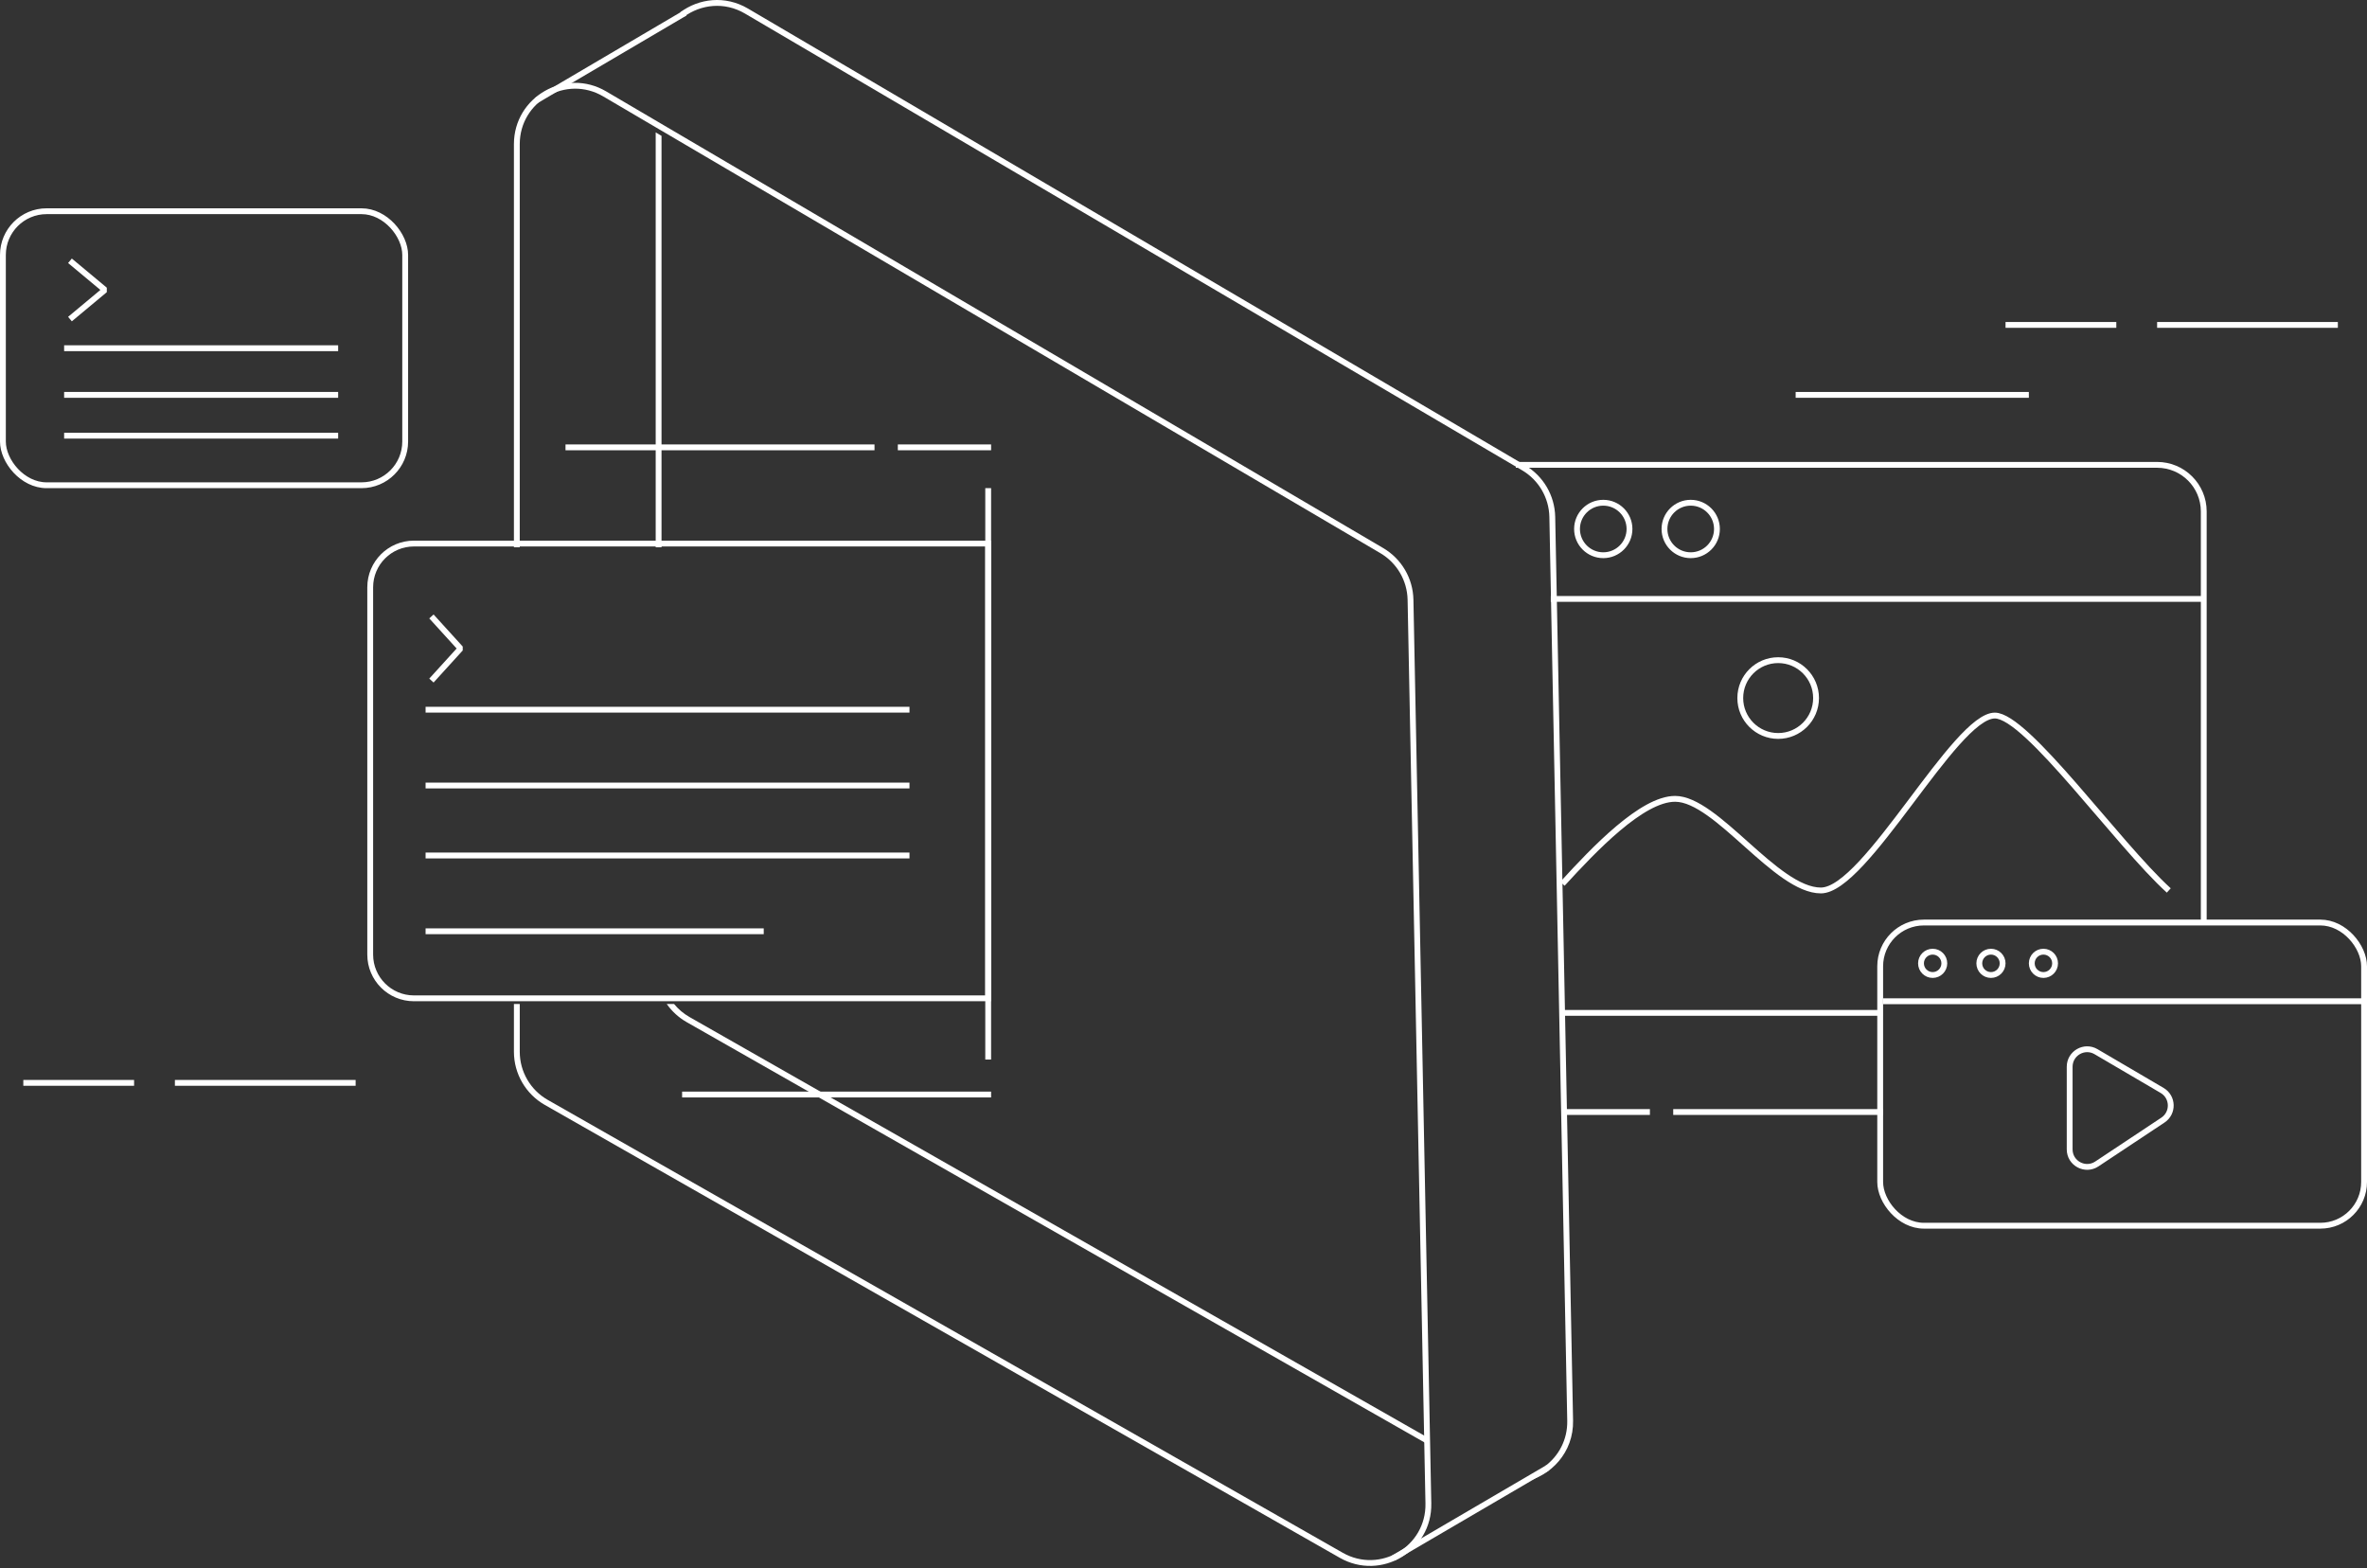<svg width="406" height="269" viewBox="0 0 406 269" fill="none" xmlns="http://www.w3.org/2000/svg">
<rect x="0" y="0" width="406" height="269" fill="#333333" stroke="none"/>
<path d="M355 197.135V182.964C355 180.645 357.518 179.203 359.518 180.376L370.855 187.024C372.769 188.146 372.845 190.885 370.996 192.112L359.659 199.635C357.665 200.958 355 199.529 355 197.135Z" stroke="white"/>
<path d="M71 93.227H169.5V171.227H71C66.858 171.227 63.5 167.869 63.5 163.727V100.727C63.5 96.584 66.858 93.227 71 93.227Z" stroke="white"/>
<path d="M169.5 83.727L169.5 181.726" stroke="white" stroke-linejoin="bevel"/>
<rect x="0.5" y="36.227" width="69" height="47" rx="7.5" stroke="white"/>
<path d="M239 267.227L265.5 251.727" stroke="white" stroke-linejoin="bevel"/>
<path fill-rule="evenodd" clip-rule="evenodd" d="M112.469 93.866H113.469L113.469 23.303L112.469 22.703L112.469 93.866ZM115.614 172.194H114.361C115.239 173.45 116.395 174.52 117.772 175.304L244.735 247.627V246.476L118.267 174.435C117.236 173.848 116.342 173.084 115.614 172.194ZM269.821 243.646C269.929 249.092 266.042 253.23 261.337 254.169L265 251.727L265.02 251.457C267.332 249.733 268.887 246.965 268.822 243.665L265.756 88.661C265.691 85.36 263.918 82.331 261.072 80.658L127.782 2.326C124.241 0.245 120.186 0.755 117.298 2.893L116.691 2.097C119.884 -0.272 124.371 -0.839 128.289 1.463L261.578 79.796C264.724 81.644 266.684 84.993 266.756 88.641L269.821 243.646Z" fill="white"/>
<path fill-rule="evenodd" clip-rule="evenodd" d="M103.97 15.672C96.971 11.558 88.15 16.605 88.15 24.724L88.15 93.866H89.15L89.15 24.724C89.15 17.379 97.131 12.812 103.464 16.534L236.753 94.867C239.599 96.539 241.373 99.569 241.438 102.869L244.503 257.874C244.649 265.245 236.709 269.965 230.303 266.316L93.949 188.644C90.982 186.954 89.151 183.803 89.151 180.389L89.151 172.194H88.151L88.151 180.389C88.151 184.162 90.175 187.645 93.454 189.512L229.808 267.185C236.888 271.218 245.664 266.001 245.503 257.854L242.438 102.849C242.366 99.202 240.405 95.853 237.26 94.004L103.97 15.672Z" fill="white"/>
<path d="M12 44.727L18 49.727L12 54.727" stroke="white" stroke-linejoin="bevel"/>
<path d="M74 105.727L79 111.227L74 116.727" stroke="white" stroke-linejoin="bevel"/>
<path d="M11 59.727H58" stroke="white" stroke-linejoin="bevel"/>
<path d="M73 121.727H156" stroke="white" stroke-linejoin="bevel"/>
<path d="M11 67.727H58" stroke="white" stroke-linejoin="bevel"/>
<path d="M73 134.727H156" stroke="white" stroke-linejoin="bevel"/>
<path d="M11 74.727H58" stroke="white" stroke-linejoin="bevel"/>
<path d="M73 146.727H156" stroke="white" stroke-linejoin="bevel"/>
<path d="M73 159.727H131" stroke="white" stroke-linejoin="bevel"/>
<path d="M267.733 173.727H322.867M260 79.727H370C374.418 79.727 378 83.308 378 87.727V158.06" stroke="white"/>
<path d="M266 102.727L378 102.727" stroke="white" stroke-linejoin="bevel"/>
<circle cx="275" cy="90.727" r="4.5" stroke="white"/>
<circle cx="290" cy="90.727" r="4.5" stroke="white"/>
<circle cx="305" cy="119.727" r="6.5" stroke="white"/>
<circle cx="331.5" cy="165.227" r="2" stroke="white"/>
<circle cx="341.5" cy="165.227" r="2" stroke="white"/>
<circle cx="350.5" cy="165.227" r="2" stroke="white"/>
<path d="M372 152.727C363.191 144.727 347.62 122.727 342.164 122.727C335.344 122.727 320 152.727 312.328 152.727C304.656 152.727 294.426 137.012 287.322 137.012C281.639 137.012 273.399 145.679 268 151.584" stroke="white" stroke-linejoin="bevel"/>
<rect x="322.5" y="158.227" width="83" height="52" rx="7.5" stroke="white"/>
<path d="M323 171.727H406" stroke="white" stroke-linejoin="bevel"/>
<path d="M154 76.727L170 76.727" stroke="white"/>
<path d="M30 185.727L61 185.727" stroke="white"/>
<path d="M4 185.727L23 185.727" stroke="white"/>
<path d="M370 55.727L401 55.727" stroke="white"/>
<path d="M344 55.727L363 55.727" stroke="white"/>
<path d="M308 67.727L348 67.727" stroke="white"/>
<path d="M268 190.727L283 190.727" stroke="white"/>
<path d="M287 190.727L323 190.727" stroke="white"/>
<path d="M117 187.727L170 187.727" stroke="white"/>
<path d="M97 76.727L150 76.727" stroke="white"/>
<path d="M92 17.227L117.5 2.227" stroke="white" stroke-linejoin="bevel"/>
</svg>
